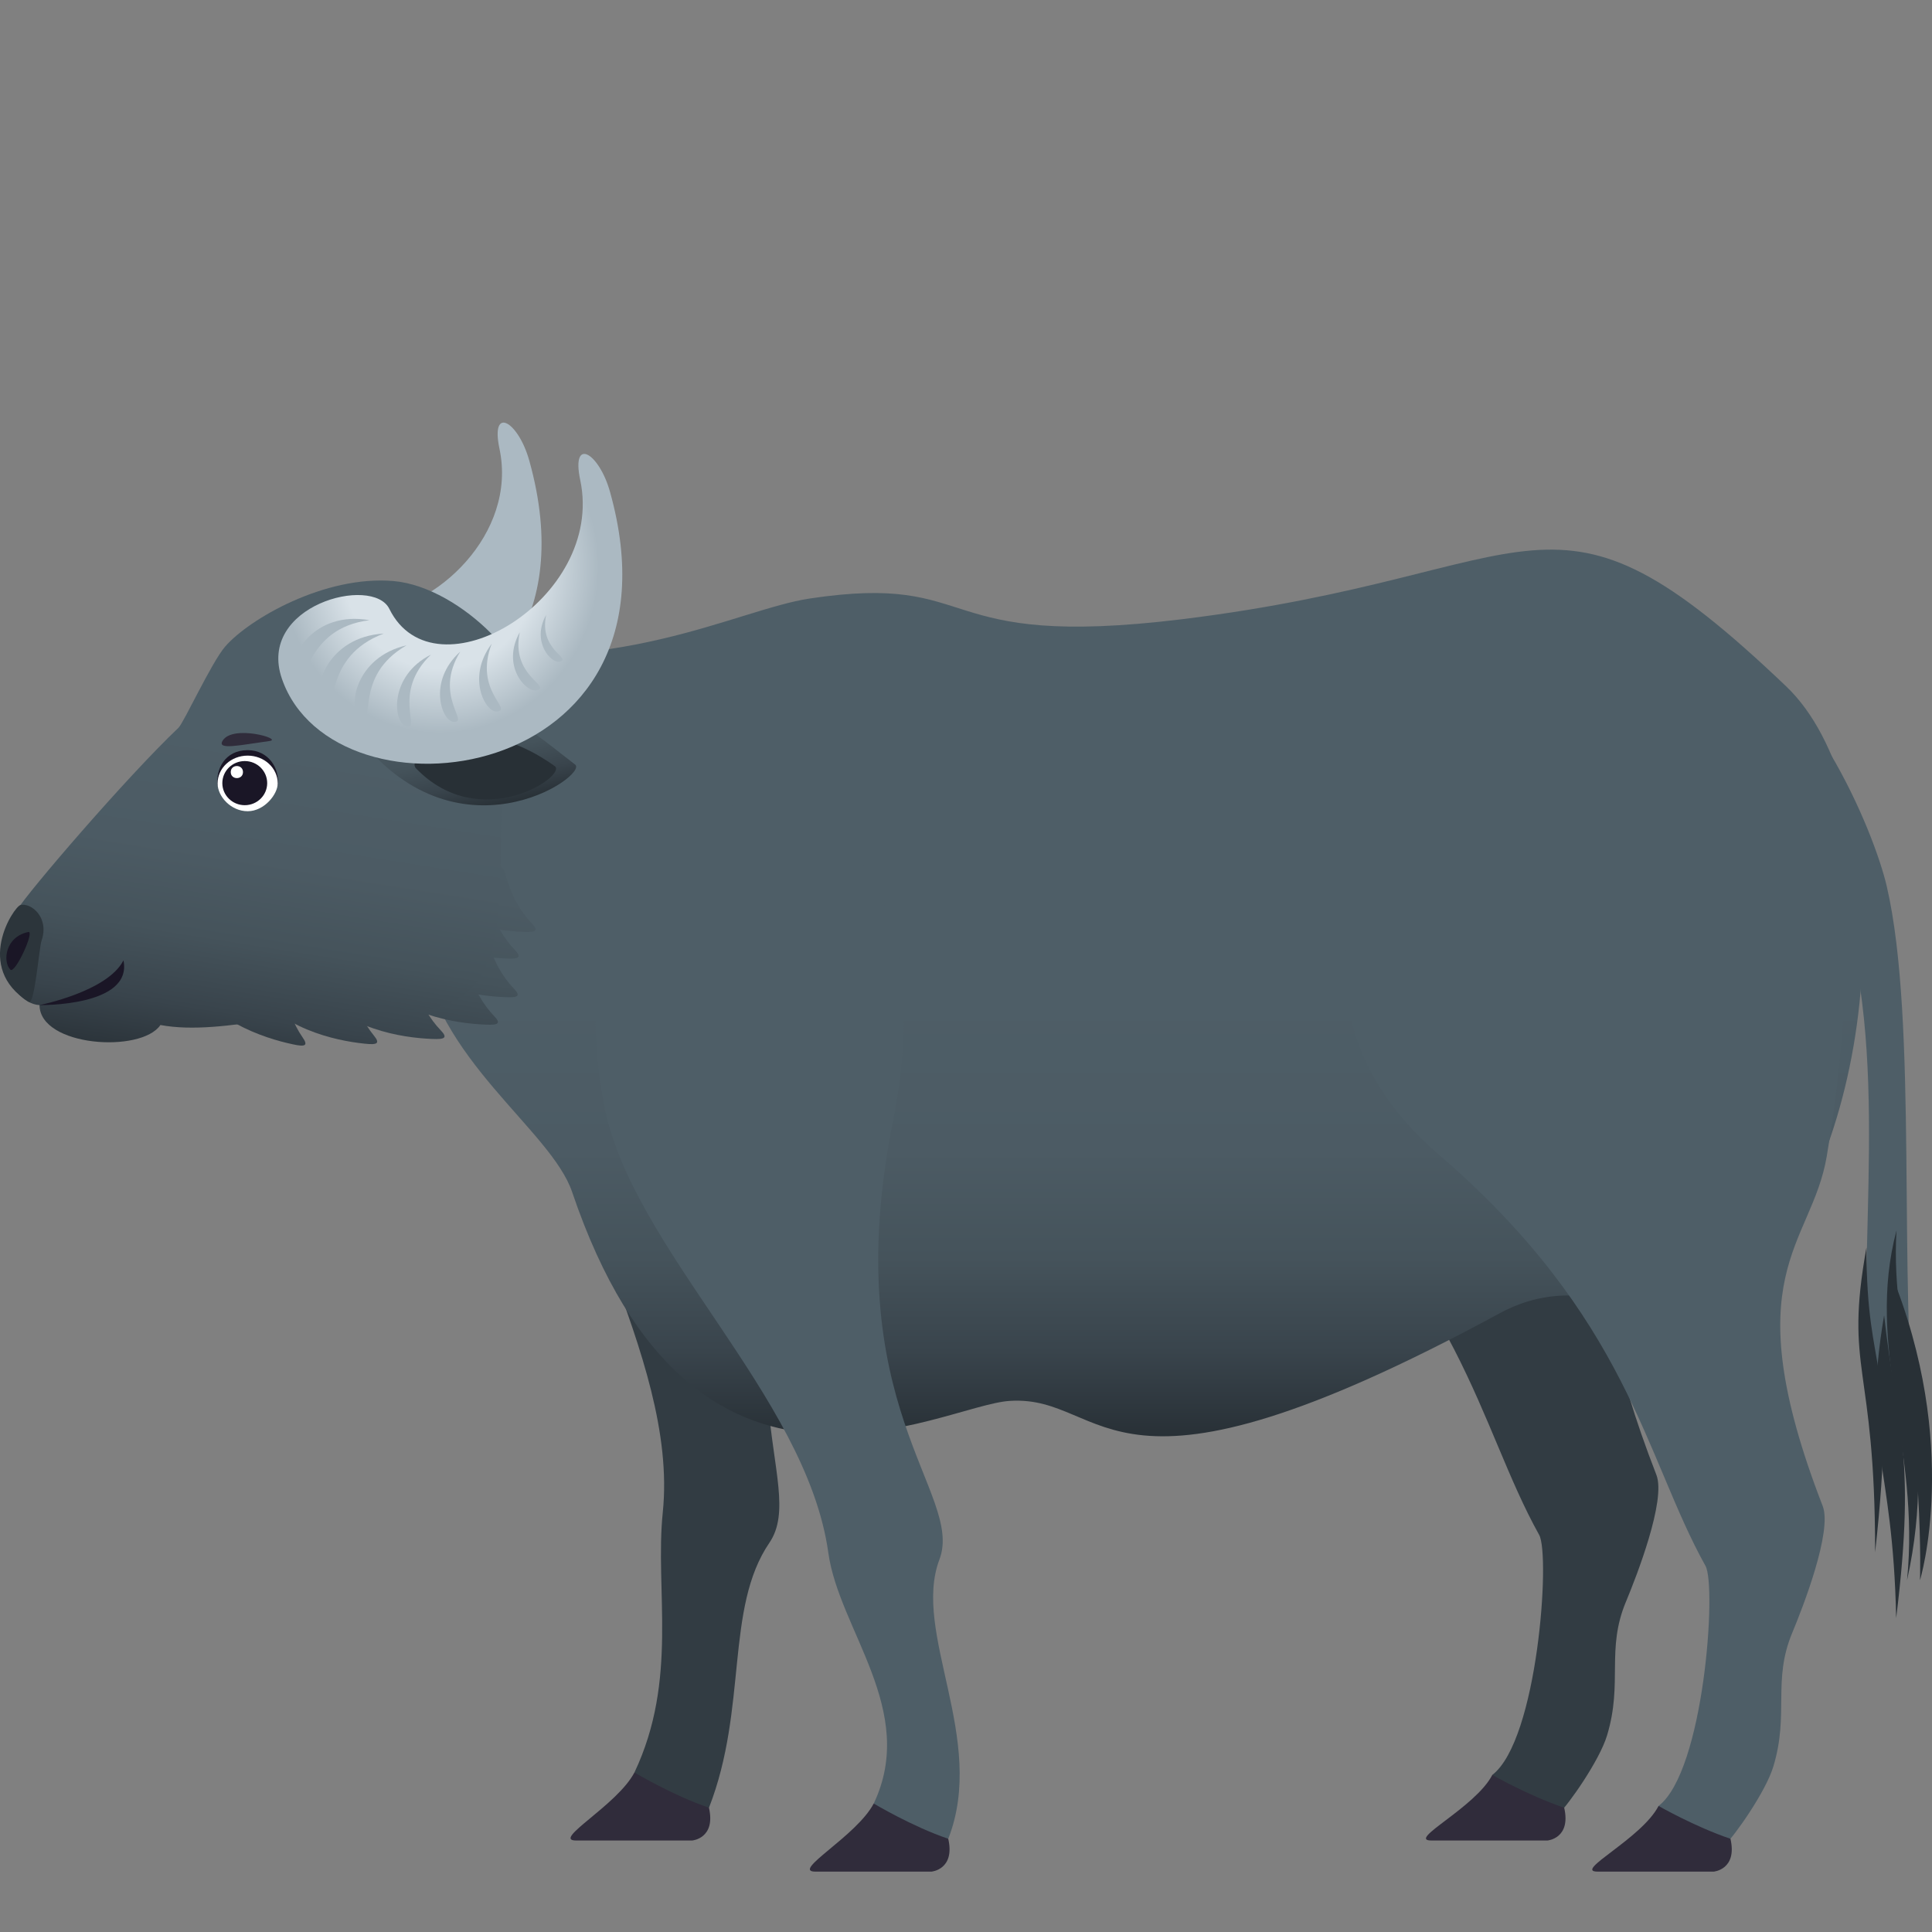 <?xml version="1.0" encoding="utf-8"?>
<!-- Generator: Adobe Illustrator 15.0.0, SVG Export Plug-In . SVG Version: 6.00 Build 0)  -->
<!DOCTYPE svg PUBLIC "-//W3C//DTD SVG 1.1//EN" "http://www.w3.org/Graphics/SVG/1.1/DTD/svg11.dtd">
<svg version="1.1" id="Layer_1" xmlns:x="http://ns.adobe.com/Extensibility/1.0/" xmlns:i="http://ns.adobe.com/AdobeIllustrator/10.0/" xmlns:graph="http://ns.adobe.com/Graphs/1.0/"
	 xmlns="http://www.w3.org/2000/svg" xmlns:xlink="http://www.w3.org/1999/xlink" xmlns:a="http://ns.adobe.com/AdobeSVGViewerExtensions/3.0/"
	 x="0px" y="0px" width="64px" height="64px" viewBox="0 0 64 64" enable-background="new 0 0 64 64" xml:space="preserve">
<rect x="0" y="0" width="64" height="64" fill="#808080" stroke="none"/>
<path fill="#323C43" d="M42.114,37.184c6.336,5.441,6.856,10.043,8.873,13.662c0.375,0.67-0.046,6.797-1.553,7.951
	c0,0,1.109,2.27,2.219,1.264c0.286-0.262,1.33-1.73,1.583-2.574c0.531-1.754-0.041-2.838,0.629-4.436
	c0.35-0.84,1.33-3.352,1.006-4.191c-2.981-7.691-1.105-8.803,0.131-11.578C55.541,36.076,29.505,26.304,42.114,37.184z"/>
<path fill="#302C3B" d="M49.435,58.797c-0.565,1.086-2.844,2.172-2.021,2.172c0.691,0,3.848,0,3.848,0s0.788-0.064,0.554-1.086
	C50.627,59.48,49.435,58.797,49.435,58.797z"/>
<path fill="#323C43" d="M25.488,51.105c1.338-1.967-2.124-5.688,1.971-14.471c6.167-13.264-8.469-15.826-9.192-2.588
	C18,38.906,22.496,44.859,21.955,50.104c-0.265,2.564,0.521,5.529-0.938,8.611c0.051,0.063,1.244,1.863,2.469,1.168
	C24.776,56.574,24.009,53.273,25.488,51.105z"/>
<path fill="#302C3B" d="M21.016,58.715c-0.565,1.086-2.755,2.254-1.934,2.254c0.692,0,3.847,0,3.847,0s0.789-0.064,0.556-1.086
	C22.296,59.48,21.016,58.715,21.016,58.715z"/>
<path fill="#4E5E67" d="M56.541,20.91c3.365,1.348,5.536,6.621,5.961,8.453c1.042,4.493,0.362,13.127,0.975,18.262
	c0.043,0.381-1.396-0.199-1.449-0.574c-0.671-4.561,0.6-11.033-0.836-16.453C59.439,23.988,52.932,19.468,56.541,20.91z"/>
<path fill="#283036" d="M62.813,53.6c-0.111-5.262-1.138-5.656-0.399-10.031C62.799,47.152,63.503,48.037,62.813,53.6z"/>
<path fill="#283036" d="M62.116,51.422c0-6.311-1.027-5.965-0.287-10.1C61.83,45.814,62.86,44.689,62.116,51.422z"/>
<path fill="#283036" d="M62.824,40.76c-1.033,3.9,0.793,7.18,0.349,11.588C64.258,47.473,62.596,44.545,62.824,40.76z"/>
<path fill="#283036" d="M62.627,42.143c2.347,5.729,0.975,10.205,0.975,10.205S63.76,48.166,62.627,42.143z"/>
<linearGradient id="SVGID_1_" gradientUnits="userSpaceOnUse" x1="37.217" y1="47.579" x2="37.217" y2="25.469">
	<stop  offset="0" style="stop-color:#283036"/>
	<stop  offset="0.127" style="stop-color:#39444C"/>
	<stop  offset="0.267" style="stop-color:#45535B"/>
	<stop  offset="0.428" style="stop-color:#4C5B64"/>
	<stop  offset="0.661" style="stop-color:#4E5E67"/>
	<a:midPointStop  offset="0" style="stop-color:#283036"/>
	<a:midPointStop  offset="0.224" style="stop-color:#283036"/>
	<a:midPointStop  offset="0.661" style="stop-color:#4E5E67"/>
</linearGradient>
<path fill="url(#SVGID_1_)" d="M13.925,31.313c0.452,3.75,4.331,6.113,5.028,8.175c4.051,11.955,12.209,7.045,14.507,6.918
	c3.328-0.205,3.085,4.221,16.211-2.898c3.543-1.92,5.845,1.713,8.595-1.494c4.292-4.998,4.565-15.786,0.901-19.28
	c-7.914-7.547-7.846-3.716-20.007-2.222c-8.395,1.028-6.561-1.553-12.333-0.686c-2.432,0.365-6.468,2.7-12.902,1.601
	C11.381,20.995,13.594,28.532,13.925,31.313z"/>
<path fill="#4E5E67" d="M47.624,38.213c6.335,5.443,6.856,10.043,8.873,13.66c0.374,0.672-0.047,6.799-1.555,7.951
	c0,0,1.109,2.271,2.219,1.264c0.288-0.262,1.331-1.73,1.584-2.572c0.531-1.754-0.04-2.838,0.629-4.436
	c0.349-0.838,1.33-3.352,1.005-4.191c-2.981-7.691-0.373-8.604,0.133-11.578C65.721,7.598,35.015,27.332,47.624,38.213z"/>
<path fill="#302C3B" d="M54.942,59.824C54.378,60.912,52.1,62,52.922,62c0.69,0,3.847,0,3.847,0s0.789-0.066,0.555-1.088
	C56.136,60.51,54.942,59.824,54.942,59.824z"/>
<path fill="#4E5E67" d="M31.12,51.66c0.833-2.201-3.429-5.084-1.539-14.518c2.836-14.239-12.033-13.607-9.574-0.555
	c0.903,4.787,6.706,9.629,7.433,14.854c0.354,2.551,2.965,5.223,1.504,8.303c0.052,0.064,1.244,1.863,2.469,1.168
	C32.703,57.604,30.198,54.086,31.12,51.66z"/>
<path fill="#302C3B" d="M28.943,59.744C28.377,60.826,26.188,62,27.011,62c0.69,0,3.846,0,3.846,0s0.788-0.066,0.555-1.088
	C30.223,60.51,28.943,59.744,28.943,59.744z"/>
<linearGradient id="SVGID_2_" gradientUnits="userSpaceOnUse" x1="9.925" y1="36.164" x2="12.611" y2="19.188">
	<stop  offset="0" style="stop-color:#283036"/>
	<stop  offset="0.127" style="stop-color:#39444C"/>
	<stop  offset="0.267" style="stop-color:#45535B"/>
	<stop  offset="0.428" style="stop-color:#4C5B64"/>
	<stop  offset="0.661" style="stop-color:#4E5E67"/>
	<a:midPointStop  offset="0" style="stop-color:#283036"/>
	<a:midPointStop  offset="0.224" style="stop-color:#283036"/>
	<a:midPointStop  offset="0.661" style="stop-color:#4E5E67"/>
</linearGradient>
<path fill="url(#SVGID_2_)" d="M8.238,32.58c0.997,1.5,2.866,1.891,3.832,1.992c0.438,0.049,0.529-0.008,0.311-0.273
	c-0.318-0.389-0.607-0.947-0.723-1.695C11.511,31.673,7.81,31.937,8.238,32.58z"/>
<linearGradient id="SVGID_3_" gradientUnits="userSpaceOnUse" x1="12.01" y1="36.509" x2="14.693" y2="19.549">
	<stop  offset="0" style="stop-color:#283036"/>
	<stop  offset="0.127" style="stop-color:#39444C"/>
	<stop  offset="0.267" style="stop-color:#45535B"/>
	<stop  offset="0.428" style="stop-color:#4C5B64"/>
	<stop  offset="0.661" style="stop-color:#4E5E67"/>
	<a:midPointStop  offset="0" style="stop-color:#283036"/>
	<a:midPointStop  offset="0.224" style="stop-color:#283036"/>
	<a:midPointStop  offset="0.661" style="stop-color:#4E5E67"/>
</linearGradient>
<path fill="url(#SVGID_3_)" d="M10.307,32.67c1.128,1.434,3.027,1.707,4.001,1.746c0.44,0.021,0.527-0.041,0.287-0.291
	c-0.352-0.365-0.689-0.908-0.872-1.645C13.497,31.565,9.826,32.055,10.307,32.67z"/>
<linearGradient id="SVGID_4_" gradientUnits="userSpaceOnUse" x1="13.66" y1="36.783" x2="16.343" y2="19.831">
	<stop  offset="0" style="stop-color:#283036"/>
	<stop  offset="0.127" style="stop-color:#39444C"/>
	<stop  offset="0.267" style="stop-color:#45535B"/>
	<stop  offset="0.428" style="stop-color:#4C5B64"/>
	<stop  offset="0.661" style="stop-color:#4E5E67"/>
	<a:midPointStop  offset="0" style="stop-color:#283036"/>
	<a:midPointStop  offset="0.224" style="stop-color:#283036"/>
	<a:midPointStop  offset="0.661" style="stop-color:#4E5E67"/>
</linearGradient>
<path fill="url(#SVGID_4_)" d="M12.076,32.195c1.127,1.436,3.027,1.709,4.001,1.746c0.44,0.023,0.528-0.039,0.286-0.289
	c-0.352-0.367-0.688-0.908-0.872-1.646C15.264,31.093,11.594,31.582,12.076,32.195z"/>
<linearGradient id="SVGID_5_" gradientUnits="userSpaceOnUse" x1="14.157" y1="36.866" x2="16.838" y2="19.921">
	<stop  offset="0" style="stop-color:#283036"/>
	<stop  offset="0.127" style="stop-color:#39444C"/>
	<stop  offset="0.267" style="stop-color:#45535B"/>
	<stop  offset="0.428" style="stop-color:#4C5B64"/>
	<stop  offset="0.661" style="stop-color:#4E5E67"/>
	<a:midPointStop  offset="0" style="stop-color:#283036"/>
	<a:midPointStop  offset="0.224" style="stop-color:#283036"/>
	<a:midPointStop  offset="0.661" style="stop-color:#4E5E67"/>
</linearGradient>
<path fill="url(#SVGID_5_)" d="M12.73,31.288c1.128,1.431,3.027,1.705,4.001,1.744c0.44,0.023,0.528-0.041,0.286-0.289
	c-0.351-0.367-0.688-0.909-0.871-1.644C15.919,30.182,12.249,30.671,12.73,31.288z"/>
<linearGradient id="SVGID_6_" gradientUnits="userSpaceOnUse" x1="13.988" y1="36.846" x2="16.671" y2="19.889">
	<stop  offset="0" style="stop-color:#283036"/>
	<stop  offset="0.127" style="stop-color:#39444C"/>
	<stop  offset="0.267" style="stop-color:#45535B"/>
	<stop  offset="0.428" style="stop-color:#4C5B64"/>
	<stop  offset="0.661" style="stop-color:#4E5E67"/>
	<a:midPointStop  offset="0" style="stop-color:#283036"/>
	<a:midPointStop  offset="0.224" style="stop-color:#283036"/>
	<a:midPointStop  offset="0.661" style="stop-color:#4E5E67"/>
</linearGradient>
<path fill="url(#SVGID_6_)" d="M12.761,30.006c1.127,1.434,3.026,1.707,4.001,1.745c0.44,0.023,0.526-0.04,0.286-0.291
	c-0.352-0.365-0.688-0.907-0.872-1.644C15.95,28.902,12.28,29.391,12.761,30.006z"/>
<linearGradient id="SVGID_7_" gradientUnits="userSpaceOnUse" x1="14.398" y1="36.914" x2="17.08" y2="19.966">
	<stop  offset="0" style="stop-color:#283036"/>
	<stop  offset="0.127" style="stop-color:#39444C"/>
	<stop  offset="0.267" style="stop-color:#45535B"/>
	<stop  offset="0.428" style="stop-color:#4C5B64"/>
	<stop  offset="0.661" style="stop-color:#4E5E67"/>
	<a:midPointStop  offset="0" style="stop-color:#283036"/>
	<a:midPointStop  offset="0.224" style="stop-color:#283036"/>
	<a:midPointStop  offset="0.661" style="stop-color:#4E5E67"/>
</linearGradient>
<path fill="url(#SVGID_7_)" d="M13.322,29.124c1.128,1.43,3.027,1.705,4.001,1.745c0.441,0.021,0.527-0.042,0.287-0.29
	c-0.353-0.368-0.688-0.909-0.872-1.645C16.511,28.017,12.84,28.506,13.322,29.124z"/>
<linearGradient id="SVGID_8_" gradientUnits="userSpaceOnUse" x1="7.66" y1="35.795" x2="10.353" y2="18.771">
	<stop  offset="0" style="stop-color:#283036"/>
	<stop  offset="0.127" style="stop-color:#39444C"/>
	<stop  offset="0.267" style="stop-color:#45535B"/>
	<stop  offset="0.428" style="stop-color:#4C5B64"/>
	<stop  offset="0.661" style="stop-color:#4E5E67"/>
	<a:midPointStop  offset="0" style="stop-color:#283036"/>
	<a:midPointStop  offset="0.224" style="stop-color:#283036"/>
	<a:midPointStop  offset="0.661" style="stop-color:#4E5E67"/>
</linearGradient>
<path fill="url(#SVGID_8_)" d="M6.011,32.188c0.892,1.605,2.724,2.201,3.679,2.404c0.432,0.096,0.527,0.047,0.327-0.238
	c-0.291-0.422-0.538-1.012-0.606-1.771C9.329,31.64,5.63,31.499,6.011,32.188z"/>
<path fill="#ABB9C2" d="M17.534,15.262c-0.367-1.319-1.294-1.841-0.988-0.396c0.598,2.818-2.121,5.327-4.268,5.427l0.769,3.795
	C16.205,23.389,19.013,20.552,17.534,15.262z"/>
<linearGradient id="SVGID_9_" gradientUnits="userSpaceOnUse" x1="7.614" y1="35.722" x2="10.278" y2="18.883">
	<stop  offset="0" style="stop-color:#283036"/>
	<stop  offset="0.127" style="stop-color:#39444C"/>
	<stop  offset="0.267" style="stop-color:#45535B"/>
	<stop  offset="0.428" style="stop-color:#4C5B64"/>
	<stop  offset="0.661" style="stop-color:#4E5E67"/>
	<a:midPointStop  offset="0" style="stop-color:#283036"/>
	<a:midPointStop  offset="0.224" style="stop-color:#283036"/>
	<a:midPointStop  offset="0.661" style="stop-color:#4E5E67"/>
</linearGradient>
<path fill="url(#SVGID_9_)" d="M13.034,19.248c-2.268-0.196-4.78,1.253-5.574,2.169c-0.457,0.529-1.37,2.522-1.549,2.693
	c-1.718,1.63-5.001,5.456-5.347,6.036c-0.423,0.71,0.003,0.709-0.238,1.766c-0.159,0.717,0.468,1.362,0.983,1.383
	c0.013,1.379,3.366,1.602,4.005,0.66c2.145,0.395,4.984-0.699,7.958-0.506c5.199,0.332,2.191-6.823,4.031-10.031
	C17.958,22.277,15.299,19.441,13.034,19.248z"/>
<path fill="#2C353B" d="M1.375,31.165c-0.077,0.222-0.23,2.148-0.421,2.025c-1.84-1.145-0.492-3.152-0.279-3.208
	C1.029,29.89,1.646,30.395,1.375,31.165z"/>
<path fill="#1A1626" d="M4.09,31.813c0.312,1.537-2.781,1.482-2.781,1.482S3.565,32.848,4.09,31.813z"/>
<path fill="#1A1626" d="M0.939,30.874c0.22-0.046-0.44,1.406-0.597,1.246C0.083,31.851,0.17,31.032,0.939,30.874z"/>
<linearGradient id="SVGID_10_" gradientUnits="userSpaceOnUse" x1="82.51" y1="8.727" x2="82.51" y2="4.157" gradientTransform="matrix(0.978 -0.208 0.208 0.978 -66.685 35.471)">
	<stop  offset="0" style="stop-color:#283036"/>
	<stop  offset="0.193" style="stop-color:#39444C"/>
	<stop  offset="0.404" style="stop-color:#45535B"/>
	<stop  offset="0.649" style="stop-color:#4C5B64"/>
	<stop  offset="1" style="stop-color:#4E5E67"/>
	<a:midPointStop  offset="0" style="stop-color:#283036"/>
	<a:midPointStop  offset="0.224" style="stop-color:#283036"/>
	<a:midPointStop  offset="1" style="stop-color:#4E5E67"/>
</linearGradient>
<path fill="url(#SVGID_10_)" d="M11.75,24.257c3.339,4.493,7.778,1.421,7.3,1.068c-0.748-0.557-2.63-2.231-4.898-2.806
	C13.902,22.466,11.371,23.845,11.75,24.257z"/>
<path fill="#283036" d="M13.781,25.453c2.126,2.202,5.031,0.235,4.595-0.075C15.439,23.281,13.39,25.057,13.781,25.453z"/>
<radialGradient id="SVGID_11_" cx="79.686" cy="16.008" r="5.977" gradientTransform="matrix(0.978 -0.219 0.208 1.027 -66.685 19.779)" gradientUnits="userSpaceOnUse">
	<stop  offset="0.539" style="stop-color:#D9E2E8"/>
	<stop  offset="0.879" style="stop-color:#ABB9C2"/>
	<a:midPointStop  offset="0.539" style="stop-color:#D9E2E8"/>
	<a:midPointStop  offset="0.5" style="stop-color:#D9E2E8"/>
	<a:midPointStop  offset="0.879" style="stop-color:#ABB9C2"/>
</radialGradient>
<path fill="url(#SVGID_11_)" d="M12.897,20.169c1.498,3.042,7.16-0.32,6.324-4.266c-0.306-1.445,0.621-0.924,0.988,0.396
	c2.729,9.766-9.146,11.185-10.87,6.187C8.498,20.051,12.345,19.047,12.897,20.169z"/>
<path fill="#ABB9C2" d="M9.822,22.228c-0.309-0.423,0.569-2.014,2.417-1.683C10.085,20.812,10.241,22.81,9.822,22.228z"/>
<path fill="#ABB9C2" d="M10.714,23.192c-0.39-0.34,0.129-2.097,2.001-2.205C10.671,21.75,11.246,23.661,10.714,23.192z"/>
<path fill="#ABB9C2" d="M11.926,23.725c-0.41-0.255-0.172-1.957,1.541-2.347C11.686,22.399,12.485,24.078,11.926,23.725z"/>
<path fill="#ABB9C2" d="M13.436,24.052c-0.409-0.135-0.559-1.661,0.843-2.369C12.949,22.955,13.99,24.235,13.436,24.052z"/>
<path fill="#ABB9C2" d="M15.029,23.913c-0.394-0.018-0.875-1.345,0.217-2.326C14.346,23.052,15.567,23.937,15.029,23.913z"/>
<path fill="#ABB9C2" d="M16.474,23.57c-0.37,0.062-1.042-1.104-0.186-2.246C15.691,22.889,16.984,23.49,16.474,23.57z"/>
<path fill="#ABB9C2" d="M17.792,22.864c-0.35,0.108-1.201-0.802-0.574-1.919C16.913,22.391,18.266,22.718,17.792,22.864z"/>
<path fill="#ABB9C2" d="M18.553,21.916c-0.278,0.088-0.965-0.647-0.461-1.545C17.848,21.536,18.937,21.796,18.553,21.916z"/>
<path fill="#1A1626" d="M8.204,24.85c-0.764,0-1.062,0.649-0.996,1.158c0.05,0.375,1.943,0.375,1.992,0
	C9.269,25.458,8.901,24.85,8.204,24.85z"/>
<path fill="#FFFFFF" d="M8.204,25.031c-0.55,0-0.996,0.411-0.996,0.92c0,0.438,0.446,0.922,0.996,0.922S9.2,26.312,9.2,25.951
	C9.2,25.442,8.753,25.031,8.204,25.031z"/>
<ellipse fill="#1A1626" cx="8.108" cy="25.942" rx="0.743" ry="0.731"/>
<path fill="#FFFFFF" d="M8.049,25.576c0,0.266-0.405,0.266-0.405,0C7.644,25.309,8.049,25.309,8.049,25.576z"/>
<path fill="#302C3B" d="M8.928,24.547c0.462-0.063-1.218-0.558-1.554-0.01C7.179,24.857,7.926,24.685,8.928,24.547z"/>
</svg>
